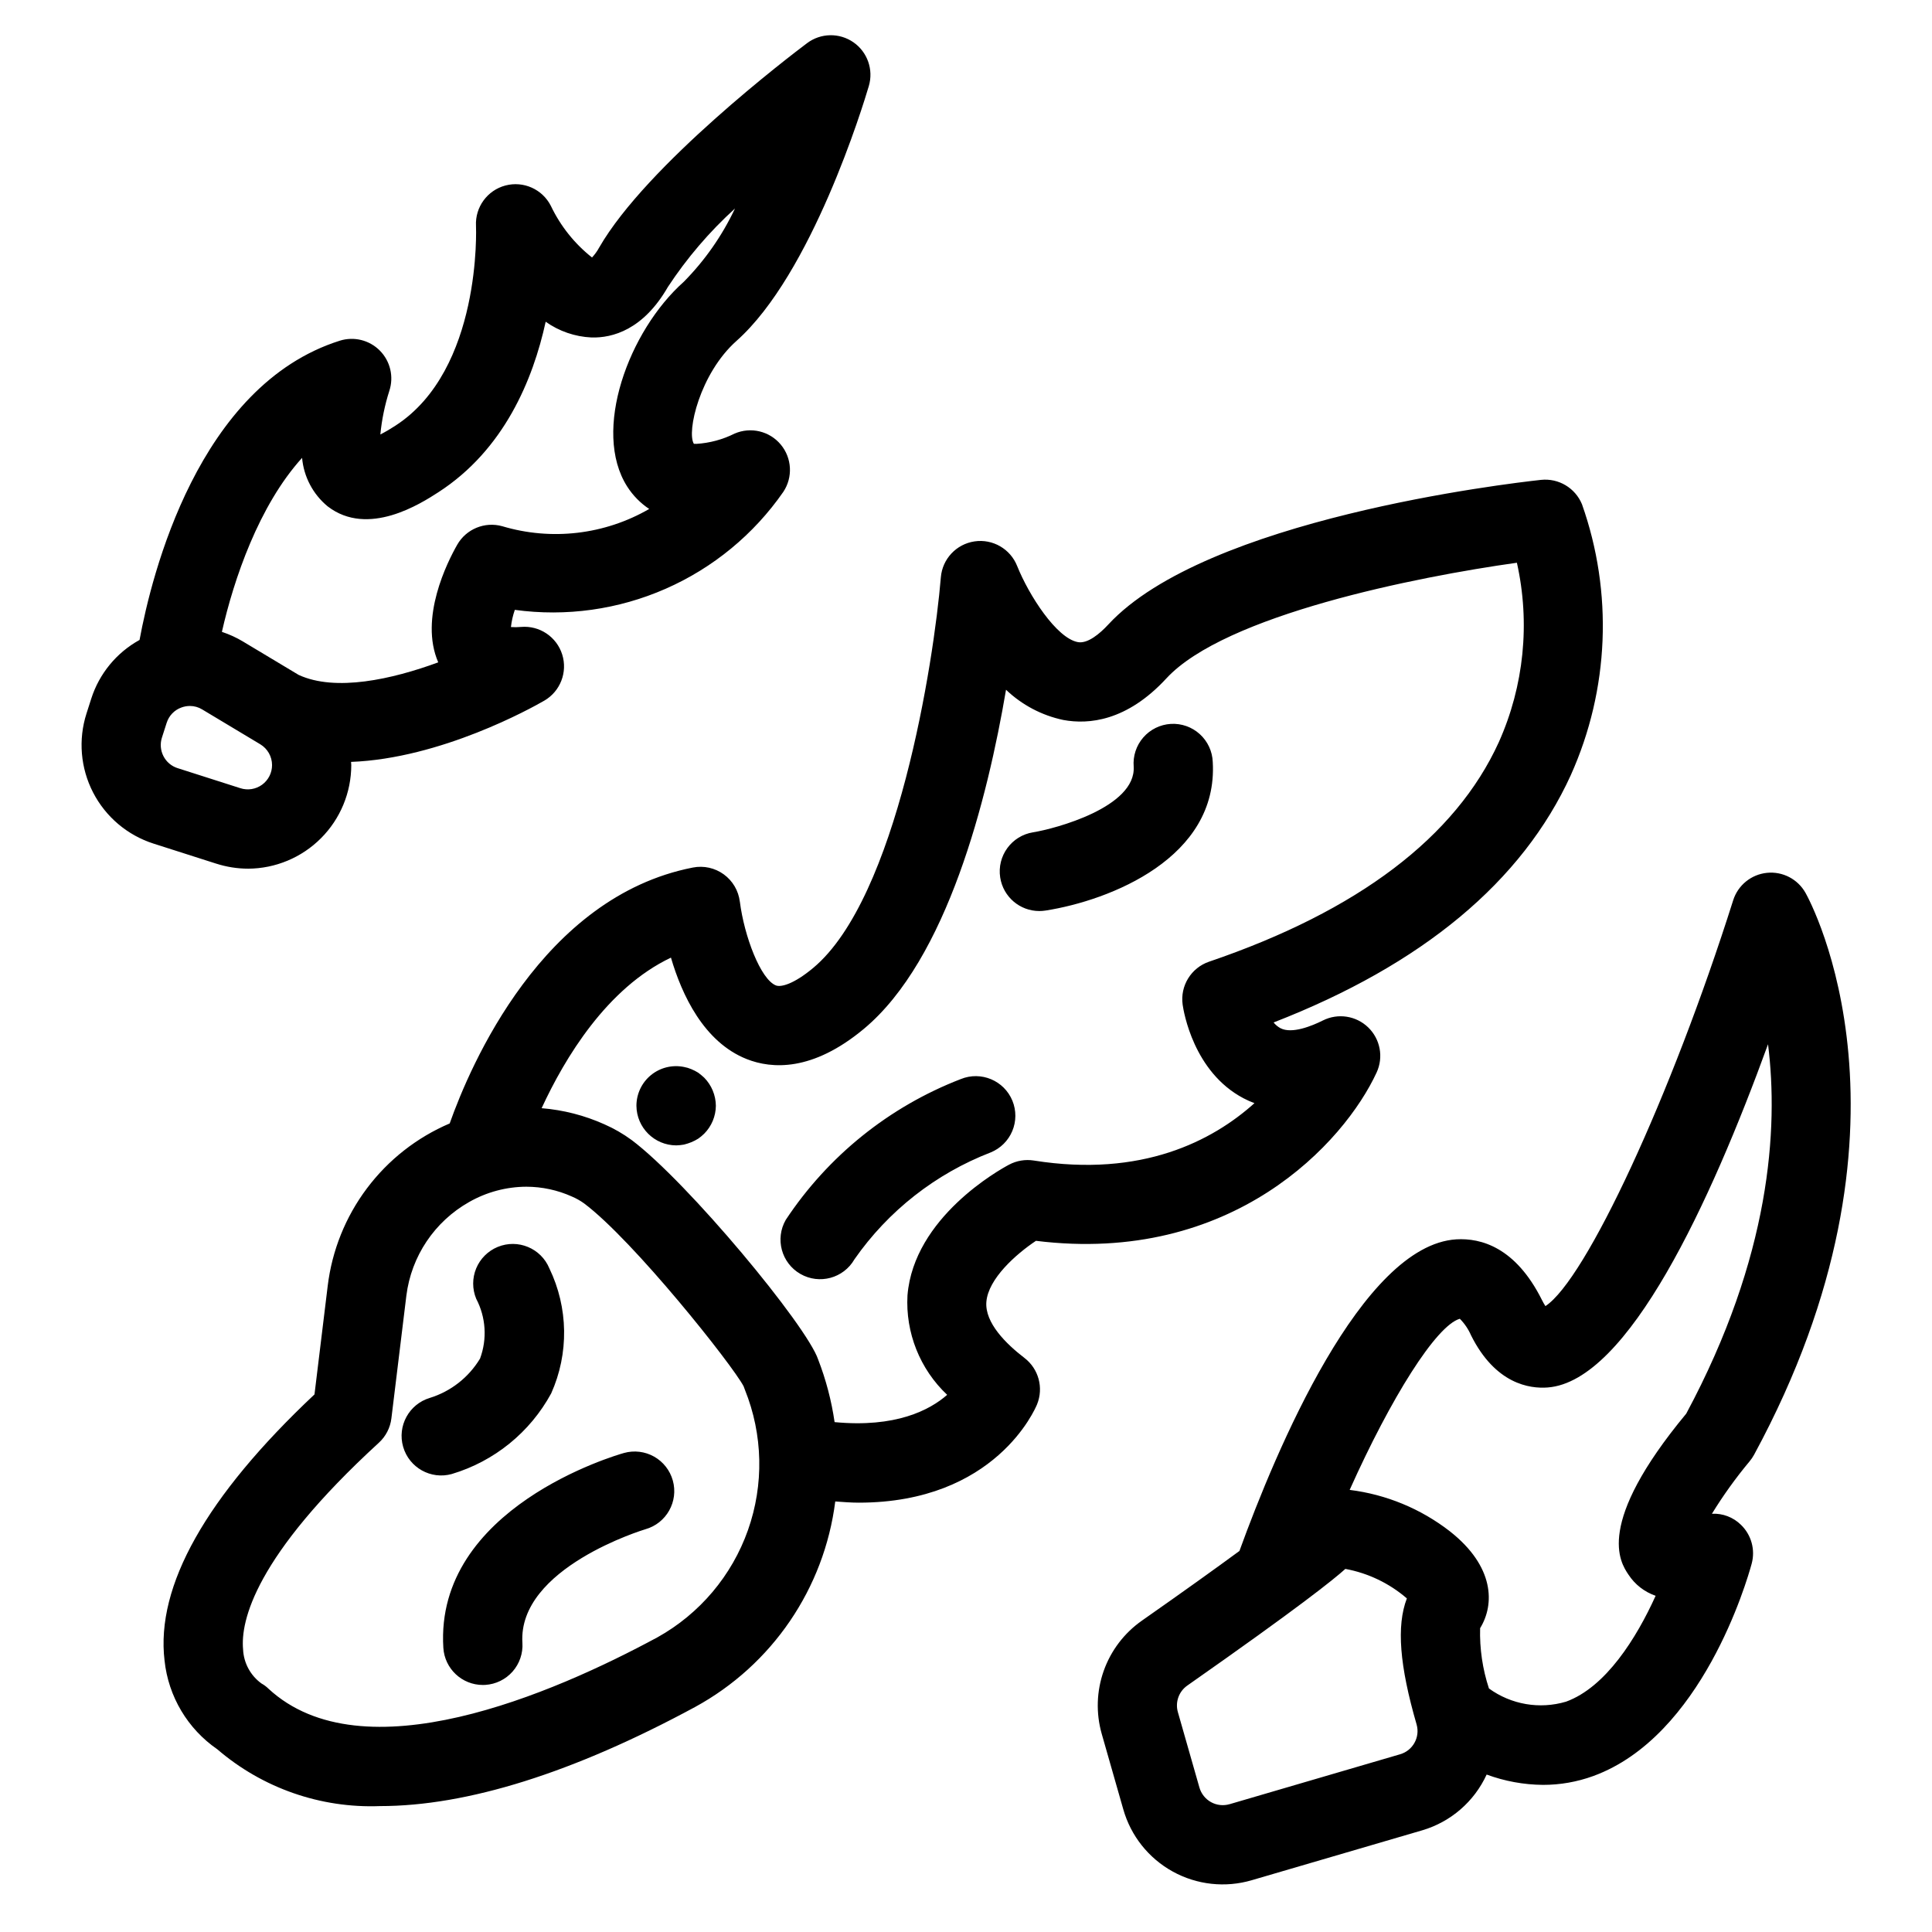 <?xml version="1.0" encoding="UTF-8"?>
<!-- Uploaded to: ICON Repo, www.svgrepo.com, Generator: ICON Repo Mixer Tools -->
<svg fill="#000000" width="800px" height="800px" version="1.1" viewBox="144 144 512 512" xmlns="http://www.w3.org/2000/svg">
 <path d="m209.75 374.21c7.258-0.035 14.207-2.941 19.328-8.086 5.125-5.141 8.004-12.102 8.012-19.363 0-0.285-0.047-0.562-0.055-0.848 23.785-0.906 47.746-14.234 51.199-16.227 4.25-2.461 6.227-7.543 4.758-12.23-1.473-4.684-5.996-7.727-10.895-7.312-0.895 0.082-1.797 0.094-2.695 0.031 0.172-1.551 0.52-3.078 1.031-4.555 13.594 1.863 27.434-0.074 39.992-5.598 12.562-5.519 23.348-14.406 31.168-25.68 2.57-3.871 2.289-8.969-0.691-12.535-2.977-3.566-7.945-4.746-12.215-2.906-3.156 1.582-6.606 2.512-10.129 2.731-0.223-0.023-0.441-0.023-0.664 0-1.996-3.102 1.59-18.668 11.266-27.27 19.953-17.73 33.598-62.508 35.086-67.559 1.281-4.34-0.363-9.012-4.078-11.594-3.719-2.578-8.672-2.488-12.289 0.23-4.316 3.242-42.508 32.297-55.09 54.16-0.52 0.957-1.156 1.844-1.898 2.641-4.633-3.664-8.363-8.344-10.906-13.676-2.238-4.422-7.269-6.672-12.059-5.398-4.789 1.273-8.035 5.727-7.785 10.676 0.016 0.379 1.594 38.137-21.367 52.977h0.004c-1.289 0.844-2.617 1.621-3.984 2.324 0.383-3.93 1.18-7.809 2.383-11.566 1.227-3.742 0.258-7.856-2.508-10.652-2.769-2.801-6.871-3.816-10.625-2.633-37.535 11.852-49.891 62.125-53.062 79.301-6.098 3.359-10.68 8.93-12.801 15.562l-1.254 3.914c-2.223 6.93-1.602 14.461 1.734 20.934 3.332 6.469 9.098 11.352 16.031 13.566l16.633 5.316v-0.004c2.723 0.875 5.566 1.324 8.426 1.328zm14.305-108.87c0.449 5.016 2.887 9.641 6.769 12.844 10.73 8.285 24.75-0.766 29.352-3.738 17.375-11.23 25.066-29.758 28.434-45.18 3.559 2.519 7.766 3.965 12.121 4.168 5.586 0.168 13.738-2.047 20.254-13.367 5.031-7.656 11.008-14.648 17.793-20.809-3.391 7.195-7.977 13.762-13.566 19.418-14.633 13.012-24.375 39.543-15 54.258 1.508 2.367 3.496 4.394 5.832 5.949-11.801 6.82-25.891 8.473-38.949 4.57-4.633-1.285-9.547 0.738-11.93 4.914-2.594 4.543-10.113 19.438-5.027 31.164-12.219 4.496-27.227 7.852-37.008 3.32l-14.73-8.836h0.004c-1.766-1.059-3.644-1.918-5.598-2.562 3.144-13.883 9.785-33.48 21.25-46.113zm-36.734 79.047h-0.004c-0.781-1.516-0.93-3.281-0.406-4.906l1.254-3.914h0.004c0.586-1.879 2.012-3.375 3.859-4.055 0.734-0.277 1.516-0.422 2.301-0.422 1.152 0 2.285 0.32 3.269 0.926l15.379 9.227c1.934 1.168 3.117 3.258 3.121 5.516 0 2.055-0.98 3.984-2.637 5.195-1.66 1.211-3.797 1.555-5.75 0.93l-16.633-5.316v0.004c-1.629-0.516-2.984-1.66-3.762-3.184zm421.52 185.15c47.156-87.004 15.031-146.43 13.645-148.91h-0.004c-2.043-3.652-6.062-5.742-10.227-5.316-4.164 0.426-7.68 3.281-8.945 7.273-16.449 51.98-39.043 100.54-49.758 107.55-0.344-0.535-0.652-1.086-0.934-1.652-6.996-13.984-16.176-16.422-22.672-16.043-25.07 1.547-47.832 55.992-57.48 82.582-6.316 4.641-14.793 10.723-25.859 18.473h0.004c-4.672 3.273-8.207 7.922-10.113 13.301-1.906 5.375-2.09 11.211-0.527 16.699l5.711 19.996v-0.004c1.992 7.031 6.715 12.973 13.117 16.5 6.398 3.527 13.945 4.352 20.953 2.285l45.191-13.227c7.543-2.234 13.754-7.617 17.035-14.766 4.777 1.762 9.824 2.688 14.914 2.734 4.551 0.008 9.062-0.785 13.336-2.34 28.789-10.488 40.719-51.613 41.984-56.27 1.008-3.707-0.09-7.672-2.863-10.332-2.039-1.996-4.816-3.051-7.668-2.91 2.988-4.863 6.32-9.504 9.977-13.883 0.453-0.539 0.848-1.125 1.184-1.742zm-93.797 79.363-45.184 13.227-0.004-0.004c-1.645 0.484-3.414 0.289-4.914-0.535-1.5-0.828-2.609-2.219-3.082-3.867l-5.711-19.992c-0.754-2.641 0.25-5.465 2.5-7.039 29.879-20.934 38.754-28.102 41.879-30.91v-0.004c6.035 1.113 11.664 3.812 16.305 7.82-2.789 7.273-1.941 17.82 2.586 33.422 0.957 3.383-1 6.902-4.375 7.883zm75.828-90.273c-24.281 29.285-17.531 39.352-15.305 42.68 1.711 2.609 4.238 4.578 7.191 5.594-5.059 11.18-13.203 24.234-23.742 28.059h-0.004c-6.981 2.074-14.531 0.781-20.426-3.5-1.699-5.148-2.488-10.555-2.34-15.973l-0.004 0.004c3.894-6.312 3.832-16.375-8.012-25.676v-0.004c-7.703-5.981-16.879-9.773-26.555-10.973 10.926-24.383 22.926-43.559 29.191-45.352v-0.004c1.254 1.266 2.262 2.754 2.973 4.391 6.453 12.91 15.527 14.199 20.352 13.82 21.27-1.672 43.09-48.98 58.355-90.957 2.801 22.379 0.676 56.227-21.676 97.891zm-327.14 16.004v-0.004c-5.543 1.543-11.293-1.668-12.891-7.195-1.602-5.527 1.551-11.312 7.059-12.969 5.566-1.719 10.301-5.426 13.312-10.414 1.934-5.195 1.562-10.965-1.016-15.871-1.066-2.57-1.066-5.461-0.004-8.035 1.066-2.57 3.109-4.617 5.68-5.684 5.356-2.219 11.496 0.32 13.715 5.676 5.039 10.434 5.215 22.555 0.484 33.129-5.613 10.32-15.082 18.004-26.34 21.363zm58.562 1.703 0.004-0.004c1.562 5.574-1.684 11.359-7.254 12.934-0.34 0.098-33.844 10.227-32.602 30.121l0.004-0.004c0.172 2.781-0.766 5.512-2.606 7.602-1.844 2.086-4.438 3.356-7.215 3.531-0.227 0.012-0.445 0.02-0.668 0.02-5.539-0.004-10.117-4.312-10.465-9.84-2.32-37.125 45.812-51.062 47.863-51.637 2.68-0.754 5.551-0.41 7.977 0.953 2.43 1.367 4.215 3.641 4.965 6.324zm96.246-63.504c52.082 6.461 81.723-26.062 90.281-44.617 1.867-4.047 0.973-8.832-2.227-11.934-3.203-3.102-8.016-3.844-12-1.852-2.887 1.445-8.207 3.633-11.25 2.059-0.703-0.383-1.324-0.898-1.828-1.523 39.438-15.32 65.914-37.348 78.777-65.574h-0.004c10.176-22.648 11.234-48.348 2.953-71.754-1.781-4.324-6.199-6.957-10.848-6.465-9.02 0.98-88.855 10.375-114.71 38.359-2.203 2.387-5.453 5.125-8.039 4.637-5.644-1.039-12.973-12.395-16.086-20.168l-0.004-0.004c-1.797-4.535-6.477-7.234-11.297-6.519-4.82 0.715-8.52 4.652-8.922 9.508-1.875 22.516-11.613 85.008-33.844 103.54-5.121 4.269-8.508 5.148-9.859 4.629-4.07-1.602-8.41-13.062-9.566-22.223l-0.008 0.004c-0.352-2.891-1.891-5.504-4.25-7.219-2.356-1.711-5.316-2.367-8.176-1.809-39.922 7.789-58.988 52.363-64.461 67.82-8.695 3.711-16.262 9.645-21.938 17.207-5.676 7.559-9.258 16.484-10.391 25.867l-3.5 28.734c-28.746 27.051-42.105 50.773-39.734 70.543 1.008 9.508 6.117 18.094 13.992 23.512 11.957 10.277 27.363 15.652 43.117 15.043 23.027 0 51.137-8.773 83.477-26.254 20.414-11.137 34.234-31.402 37.156-54.473 2.121 0.152 4.25 0.316 6.219 0.316 36.219 0 46.777-24.859 47.27-26.07v-0.004c1.77-4.375 0.402-9.398-3.344-12.273-4.848-3.715-10.535-9.309-10.098-14.859 0.492-6.144 7.883-12.676 13.137-16.18zm-100.32 105.08c-27.777 15.008-78.094 36.734-103.09 13.598v-0.004c-0.547-0.535-1.164-0.996-1.836-1.363-2.918-2.109-4.711-5.434-4.875-9.027-0.688-7.508 3.074-24.609 35.977-54.77 1.848-1.688 3.027-3.981 3.328-6.465l3.969-32.539c1.309-10.434 7.481-19.625 16.633-24.793 4.617-2.633 9.832-4.031 15.145-4.055 4.172 0.004 8.297 0.891 12.102 2.606 1.133 0.484 2.207 1.086 3.207 1.805 13.141 9.855 39.289 42.77 42.281 48.469 0.094 0.262 0.211 0.57 0.355 0.949 4.785 11.883 5.07 25.102 0.801 37.18-4.269 12.074-12.801 22.176-23.992 28.41zm66.273-90.664c-0.559 9.922 3.289 19.582 10.516 26.398-4.668 4.09-13.699 8.766-29.832 7.231-0.824-5.672-2.281-11.234-4.352-16.578-2.992-8.965-34.547-47.008-49.449-58.191h-0.004c-2.238-1.645-4.652-3.035-7.195-4.152-5.262-2.363-10.891-3.809-16.641-4.273 6.152-13.312 17.297-31.836 34.273-39.902 2.887 9.859 8.703 22.379 20.09 26.891 6.621 2.617 17.391 3.356 31.039-8.016 22.062-18.387 32.773-61.004 37.668-89.863l-0.004-0.004c4.223 4.031 9.48 6.805 15.188 8.012 6.699 1.246 16.832 0.34 27.32-11.027 15.504-16.781 66.176-26.902 92.879-30.641h0.004c3.566 15.957 1.887 32.641-4.797 47.562-11.461 25.152-37.289 44.719-76.77 58.16-4.769 1.625-7.715 6.41-7.012 11.402 0.258 1.805 2.871 17.836 16.141 24.805 0.934 0.492 1.898 0.922 2.891 1.289-11.086 9.961-29.793 19.773-58.477 15.203-2.254-0.355-4.559 0.031-6.57 1.102-2.574 1.367-25.199 13.965-26.906 34.594zm27.809-51.535c1.051 2.578 1.039 5.469-0.039 8.035s-3.129 4.598-5.707 5.652c-14.594 5.633-27.172 15.496-36.117 28.332-2.887 5.027-9.301 6.762-14.328 3.875-5.027-2.887-6.762-9.305-3.875-14.332 11.215-16.945 27.422-29.984 46.375-37.305 5.367-2.188 11.492 0.379 13.691 5.742zm-81.684-6.121c1.957 1.988 3.066 4.66 3.094 7.453-0.027 2.773-1.137 5.43-3.094 7.398-0.488 0.48-1.02 0.922-1.578 1.312-0.586 0.367-1.199 0.684-1.84 0.945-0.629 0.254-1.277 0.465-1.941 0.629-0.676 0.121-1.359 0.191-2.047 0.211-5.797-0.02-10.504-4.699-10.551-10.496 0-3.152 1.414-6.141 3.856-8.133 2.441-1.992 5.652-2.785 8.738-2.156 0.668 0.121 1.32 0.312 1.941 0.578 0.641 0.262 1.254 0.578 1.84 0.945 0.547 0.41 1.078 0.848 1.582 1.312zm78.449-53.031c-0.898-5.719 3.008-11.086 8.727-11.992 5.797-0.934 27.277-6.625 26.645-17.398-0.227-2.816 0.688-5.602 2.543-7.734 1.852-2.129 4.484-3.426 7.301-3.594 2.82-0.164 5.586 0.812 7.676 2.711 2.09 1.898 3.328 4.559 3.434 7.383 1.496 25.363-27.164 36.684-44.332 39.375v-0.004c-0.543 0.086-1.09 0.129-1.641 0.129-5.164-0.008-9.555-3.773-10.352-8.875z"/>
</svg>